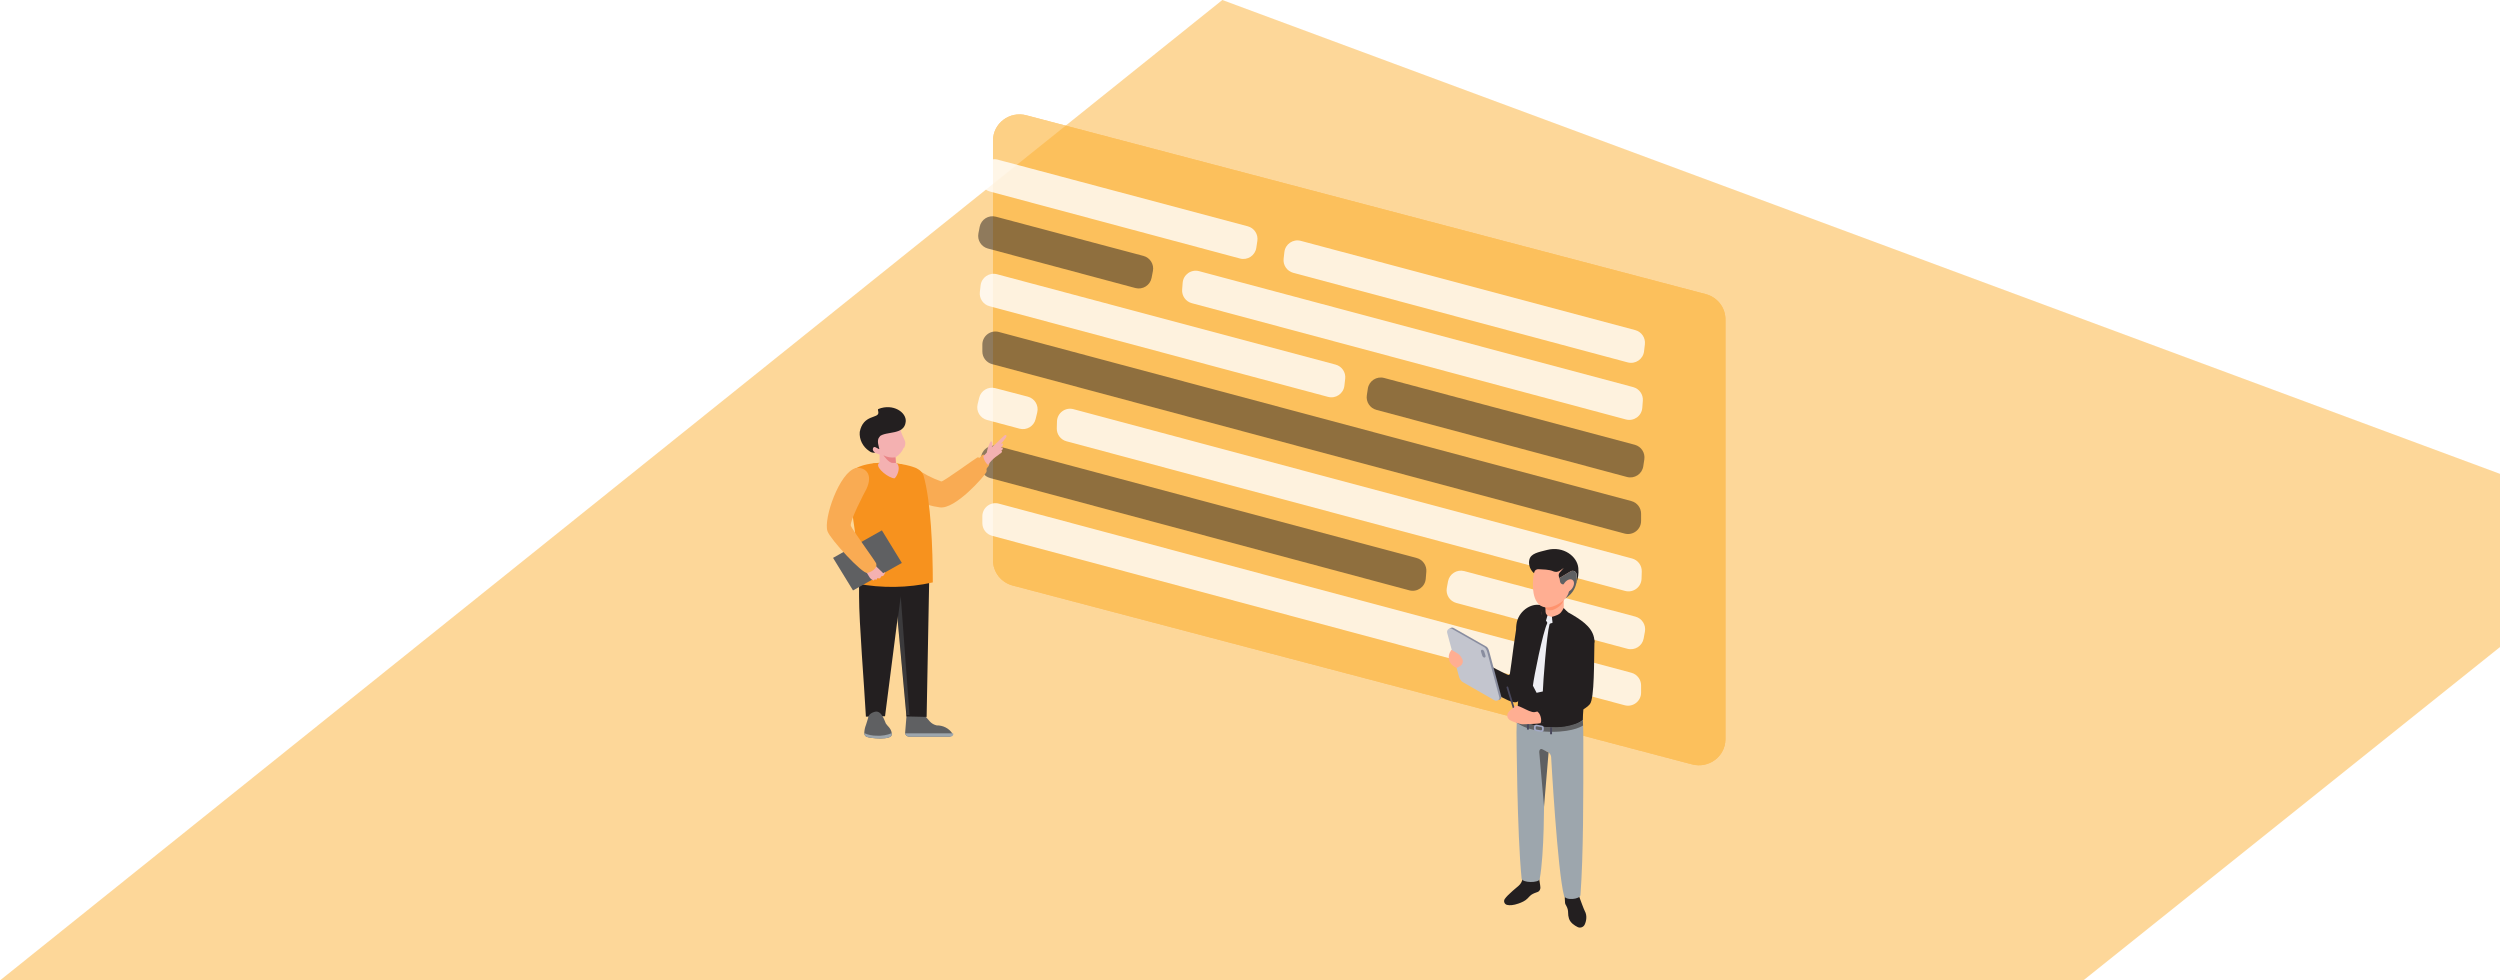 <svg width="765" height="300" viewBox="0 0 765 300" fill="none" xmlns="http://www.w3.org/2000/svg">
<path opacity="0.5" d="M374.032 0L765 145V198L637.5 300H0L374.032 0Z" fill="#FCB034"/>
<g opacity="0.6" filter="url(#filter0_d)">
<path d="M303.857 43.004C303.857 37.747 308.912 33.919 314.063 35.275L521.968 90.004C525.518 90.938 527.988 94.109 527.988 97.733V226.173C527.988 231.43 522.933 235.258 517.782 233.902L309.878 179.173C306.327 178.239 303.857 175.068 303.857 171.444V43.004Z" fill="#FCB034"/>
<path d="M303.857 43.004C303.857 37.747 308.912 33.919 314.063 35.275L521.968 90.004C525.518 90.938 527.988 94.109 527.988 97.733V226.173C527.988 231.43 522.933 235.258 517.782 233.902L309.878 179.173C306.327 178.239 303.857 175.068 303.857 171.444V43.004Z" fill="#FCB034"/>
</g>
<path opacity="0.8" d="M393.03 77.101C393.313 74.68 395.678 73.073 398.034 73.701L500.392 101.019C502.311 101.531 503.564 103.375 503.333 105.348L503.083 107.492C502.799 109.915 500.431 111.522 498.075 110.891L395.728 83.478C393.81 82.965 392.56 81.122 392.79 79.15L393.03 77.101Z" fill="white"/>
<path opacity="0.8" d="M300.302 52.115C300.659 49.758 302.984 48.235 305.287 48.849L381.824 69.25C383.794 69.775 385.054 71.698 384.749 73.714L384.428 75.837C384.071 78.196 381.742 79.72 379.438 79.103L302.915 58.609C300.947 58.082 299.69 56.16 299.995 54.146L300.302 52.115Z" fill="white"/>
<path opacity="0.8" d="M361.896 86.532C362.088 84.037 364.499 82.329 366.917 82.975L499.753 118.458C501.615 118.955 502.857 120.709 502.709 122.63L502.542 124.797C502.35 127.293 499.937 129.001 497.519 128.353L364.69 92.772C362.83 92.274 361.589 90.521 361.737 88.601L361.896 86.532Z" fill="white"/>
<path opacity="0.5" d="M299.782 69.413C300.223 67.139 302.498 65.714 304.736 66.309L349.891 78.308C351.924 78.848 353.191 80.87 352.791 82.935L352.384 85.033C351.942 87.31 349.663 88.735 347.423 88.135L302.284 76.05C300.255 75.507 298.992 73.487 299.392 71.425L299.782 69.413Z" fill="#231F20"/>
<path opacity="0.5" d="M418.556 118.924C418.912 116.567 421.238 115.042 423.541 115.656L500.237 136.1C502.206 136.625 503.466 138.548 503.162 140.563L502.841 142.687C502.484 145.046 500.155 146.57 497.851 145.953L421.169 125.417C419.202 124.89 417.944 122.969 418.249 120.955L418.556 118.924Z" fill="#231F20"/>
<path opacity="0.8" d="M300.067 87.321C300.347 84.896 302.714 83.285 305.072 83.914L408.688 111.569C410.605 112.08 411.857 113.92 411.63 115.891L411.383 118.036C411.103 120.462 408.733 122.074 406.374 121.442L302.77 93.692C300.854 93.179 299.604 91.34 299.831 89.37L300.067 87.321Z" fill="white"/>
<path opacity="0.5" d="M300.598 105.441C300.598 102.812 303.091 100.897 305.631 101.577L499.205 153.332C500.955 153.8 502.172 155.385 502.172 157.196L502.172 159.409C502.172 162.039 499.677 163.953 497.137 163.272L303.563 111.416C301.814 110.947 300.598 109.362 300.598 107.552L300.598 105.441Z" fill="#231F20"/>
<path opacity="0.8" d="M323.437 128.958C323.51 126.376 325.974 124.54 328.468 125.207L499.412 170.899C501.203 171.377 502.43 173.023 502.378 174.876L502.315 177.072C502.242 179.654 499.777 181.491 497.282 180.822L326.341 135.03C324.551 134.551 323.325 132.905 323.378 131.053L323.437 128.958Z" fill="white"/>
<path opacity="0.8" d="M299.637 121.697C300.165 119.524 302.372 118.205 304.535 118.771L314.52 121.38C316.631 121.932 317.911 124.074 317.396 126.194L316.896 128.252C316.366 130.433 314.145 131.752 311.976 131.172L302.005 128.507C299.905 127.946 298.638 125.81 299.151 123.698L299.637 121.697Z" fill="white"/>
<path opacity="0.5" d="M300.202 140.021C300.408 137.537 302.812 135.844 305.22 136.488L433.502 170.75C435.372 171.249 436.617 173.016 436.456 174.945L436.277 177.109C436.071 179.594 433.665 181.287 431.256 180.642L302.982 146.282C301.113 145.781 299.871 144.015 300.03 142.087L300.202 140.021Z" fill="#231F20"/>
<path opacity="0.8" d="M443.098 177.898C443.52 175.605 445.806 174.158 448.06 174.757L500.438 188.689C502.456 189.226 503.722 191.225 503.344 193.279L502.956 195.383C502.534 197.679 500.243 199.127 497.988 198.523L445.626 184.503C443.611 183.963 442.349 181.966 442.727 179.915L443.098 177.898Z" fill="white"/>
<path opacity="0.8" d="M300.598 157.974C300.598 155.345 303.091 153.43 305.631 154.11L499.205 205.865C500.955 206.333 502.172 207.918 502.172 209.729L502.172 211.942C502.172 214.572 499.677 216.486 497.137 215.805L303.563 163.949C301.814 163.48 300.598 161.895 300.598 160.085L300.598 157.974Z" fill="white"/>
<path fill-rule="evenodd" clip-rule="evenodd" d="M290.92 225.414L278.169 225.414C277.878 225.411 277.597 225.308 277.378 225.125C277.159 224.941 277.015 224.688 276.974 224.411L276.974 224.172L277.497 217.749C277.905 217.574 278.331 217.438 278.767 217.343C278.985 217.299 279.187 217.201 279.353 217.058C279.52 216.916 279.644 216.734 279.713 216.531C280.012 215.289 281.88 214.883 282.204 216.101C282.204 216.268 282.204 216.412 282.204 216.555C282.204 216.794 282.204 217.032 282.328 217.247C282.346 217.534 282.346 217.821 282.328 218.107C282.502 218.322 282.652 218.537 282.826 218.728L283.05 219.014C283.225 219.229 283.374 219.444 283.548 219.635L283.773 219.898L284.296 220.495L284.52 220.758C285.073 221.368 285.814 221.795 286.637 221.975C287.572 221.955 288.497 222.164 289.325 222.581C290.153 222.999 290.856 223.612 291.368 224.363C291.402 224.479 291.409 224.601 291.386 224.719C291.364 224.838 291.313 224.95 291.239 225.046C291.164 225.143 291.068 225.222 290.956 225.278C290.845 225.333 290.722 225.363 290.596 225.366" fill="#5F6062"/>
<path d="M290.92 225.412L278.169 225.412C277.878 225.409 277.597 225.307 277.378 225.123C277.159 224.939 277.015 224.686 276.974 224.409L291.692 224.409C291.726 224.525 291.732 224.647 291.71 224.765C291.687 224.884 291.637 224.996 291.563 225.092C291.488 225.189 291.391 225.268 291.28 225.324C291.169 225.379 291.045 225.409 290.92 225.412Z" fill="#9DA6AD"/>
<path fill-rule="evenodd" clip-rule="evenodd" d="M262.877 174.902L262.877 182.448C262.877 190.806 264.421 209.145 264.969 219.293L270.821 219.174L275.528 182.472L283.722 183.618L284.12 173.636C284.12 139.131 265.791 147.155 267.41 166.712C267.584 168.861 261.906 172.419 262.778 174.783" fill="#231F20"/>
<path fill-rule="evenodd" clip-rule="evenodd" d="M284.345 176.821L273.487 176.821L277.372 219.231L283.548 219.374L284.345 176.821Z" fill="#231F20"/>
<path fill-rule="evenodd" clip-rule="evenodd" d="M272.864 224.789C272.864 226.58 266.14 225.959 265.094 225.434C264.903 225.314 264.746 225.152 264.637 224.96C264.529 224.768 264.472 224.553 264.471 224.335C264.491 223.469 264.668 222.612 264.994 221.804C265.418 220.562 265.343 220.586 265.642 219.703C265.642 219.703 265.642 218.318 267.734 217.792C269.826 217.267 270.697 220.729 271.071 221.398C271.444 222.067 272.714 222.855 272.864 224.359L272.864 224.789Z" fill="#5F6062"/>
<path d="M272.864 224.79C272.864 226.581 266.14 225.96 265.094 225.435C264.903 225.316 264.746 225.153 264.637 224.961C264.529 224.769 264.472 224.554 264.471 224.336C265.646 224.87 266.932 225.139 268.232 225.124C269.817 225.216 271.402 224.954 272.864 224.36L272.864 224.79Z" fill="#9DA6AD"/>
<path opacity="0.2" fill-rule="evenodd" clip-rule="evenodd" d="M275.629 182.468L278.318 218.836L277.422 218.764L274.682 189.703L275.629 182.468Z" fill="#9DA6AD"/>
<path fill-rule="evenodd" clip-rule="evenodd" d="M278.542 148.88C280.559 153.082 281.854 154.444 287.607 155.255C292.264 155.924 301.13 145.871 301.802 144.51C302.474 143.149 299.909 139.543 299.087 139.973C298.266 140.403 288.727 147.375 288.055 147.328C285.173 146.329 282.469 144.912 280.036 143.125C279.563 142.814 277.122 146.826 278.542 148.88Z" fill="#F9AB53"/>
<path fill-rule="evenodd" clip-rule="evenodd" d="M259.914 144.977C258.021 147.723 263.675 164.653 262.081 178.551C269.802 180.051 277.769 179.937 285.44 178.217C285.44 167.71 284.843 153.287 282.577 145.431C282.054 144.165 280.983 143.258 278.368 142.565C272.017 140.846 262.554 141.228 259.914 144.953" fill="#F7921E"/>
<path fill-rule="evenodd" clip-rule="evenodd" d="M275.803 142.045C279.314 143.741 280.186 158.211 281.157 178.389C278.168 178.676 275.156 178.676 272.167 178.389C271.793 158.689 268.357 145.197 267.037 141.83C269.957 141.562 272.901 141.634 275.803 142.045Z" fill="#F7921E"/>
<path fill-rule="evenodd" clip-rule="evenodd" d="M276.55 137.009C276.046 138.199 275.178 139.215 274.059 139.922L274.209 141.642L274.483 141.857C275.603 142.836 274.757 145.438 273.761 146.37C271.992 146.37 268.033 143.265 268.78 141.928L269.153 141.474L269.153 139.087C269.004 139.087 267.833 138.561 267.51 138.466C267.245 138.351 267.016 138.171 266.845 137.945C266.675 137.719 266.569 137.454 266.538 137.176C266.538 136.532 267.535 136.651 267.535 136.651C266.14 135.075 264.621 133.809 266.364 132.209C268.164 130.94 270.189 129.994 272.341 129.416L275.33 128.484C275.168 130.171 275.478 131.869 276.226 133.403C276.923 134.955 277.397 135.433 276.649 137.081" fill="#F4B1B1"/>
<path fill-rule="evenodd" clip-rule="evenodd" d="M270.298 139.276C270.298 139.276 271.917 141.664 273.137 141.664C274.357 141.664 273.71 141.664 274.158 141.664L274.009 139.945C272.731 140.136 271.424 139.909 270.298 139.3" fill="#E98385"/>
<path d="M269.861 162.291L275.966 172.256L261.02 180.674L254.916 170.708L269.861 162.291Z" fill="#5F6062"/>
<path fill-rule="evenodd" clip-rule="evenodd" d="M268.307 173.512L270.275 175.399L270.922 175.041C270.778 175.428 270.586 175.797 270.35 176.139C270.141 176.269 269.901 176.343 269.652 176.354C269.652 176.354 269.403 176.856 269.353 176.903C269.304 176.951 268.905 177.118 268.681 176.903C268.457 176.688 268.332 177.333 268.332 177.333C268.109 177.353 267.884 177.353 267.66 177.333C267.436 177.333 267.436 177.644 267.436 177.644C266.912 177.486 266.456 177.167 266.141 176.736C265.742 176.044 265.12 175.089 265.12 175.089C265.747 174.561 266.404 174.067 267.087 173.608C267.483 173.479 267.892 173.391 268.307 173.345" fill="#F4B1B1"/>
<path fill-rule="evenodd" clip-rule="evenodd" d="M265.12 149.661C267.361 144.885 264.572 142.832 261.857 143.238C256.876 144.455 251.896 158.831 253.216 162.556C254.112 165.087 263.924 175.689 265.394 175.307C265.742 175.307 268.756 174.28 268.083 172.346C267.859 171.749 260.612 161.792 260.338 160.884C260.014 159.38 264.373 150.998 265.12 149.661Z" fill="#F9AB53"/>
<path fill-rule="evenodd" clip-rule="evenodd" d="M299.336 140.447C299.315 141.182 299.486 141.91 299.834 142.565C300.182 143.22 300.696 143.781 301.329 144.196C301.329 144.029 302.076 143.241 302.499 142.62C303.421 141.33 301.254 138.584 300.631 139.205L299.336 140.447Z" fill="#F9AB53"/>
<path fill-rule="evenodd" clip-rule="evenodd" d="M301.952 138.488C302.156 137.324 302.542 136.197 303.097 135.145C303.321 134.954 303.396 135.145 303.496 135.145C303.6 135.336 303.651 135.55 303.645 135.765C303.645 136.219 303.645 136.601 303.471 136.84C304.467 136.195 305.961 134.452 307.206 133.401C307.605 132.948 308.252 132.996 307.879 133.807C307.379 134.56 306.804 135.264 306.16 135.909C306.16 135.909 306.883 135.407 306.932 135.909C306.923 136.171 306.807 136.42 306.609 136.601L306.26 137.031C307.082 136.577 307.057 137.652 306.26 138.01C306.932 137.819 306.459 138.631 306.26 138.679C306.061 138.726 304.94 139.706 304.542 139.92C303.679 140.595 302.938 141.402 302.35 142.308C301.548 141.61 301.027 140.663 300.881 139.634L301.952 138.488Z" fill="#F4B1B1"/>
<path fill-rule="evenodd" clip-rule="evenodd" d="M269.278 133.565C268.556 134.162 268.481 135.165 268.929 136.812C269.054 137.29 269.278 137.672 268.531 137.194C268.182 136.98 267.634 136.669 267.385 136.812C267.288 136.9 267.21 137.005 267.157 137.122C267.104 137.239 267.077 137.365 267.077 137.493C267.077 137.621 267.104 137.747 267.157 137.864C267.21 137.981 267.288 138.086 267.385 138.174L267.809 138.508C267.482 138.56 267.147 138.542 266.828 138.455C266.51 138.369 266.215 138.215 265.966 138.006C264.997 137.361 264.22 136.483 263.713 135.461C263.207 134.439 262.987 133.308 263.077 132.18C264.123 126.735 268.879 128.12 268.78 126.258C268.78 125.709 268.481 125.327 268.78 125.159C273.263 123.345 277.471 126.186 277.147 129.052C276.724 133.254 271.171 131.822 269.128 133.565" fill="#231F20"/>
<path d="M452.015 201.649C452.015 201.649 451.21 202.042 450.104 203.873C449.326 205.155 449.335 206.55 449.335 206.55L451.263 206.541L452.899 202.731L452.015 201.649Z" fill="#A3AAC6"/>
<path d="M453.863 202.643C456.198 203.89 460.064 205.931 461.417 206.515C461.674 206.629 461.966 206.472 462.019 206.201C462.505 203.463 463.77 191.848 464.487 190.234C464.85 189.415 470.705 192.397 470.705 192.397C471.042 192.772 471.21 193.252 471.165 193.757C471.13 194.254 471.51 194.882 471.174 195.153C469.856 201.702 466.849 214.337 463.885 214.887C461.754 215.288 454.509 210.308 451.112 207.858C452.289 206.934 453.81 204.309 453.863 202.643Z" fill="#231F20"/>
<path d="M452.014 201.649C452.014 201.649 452.775 202.059 453.872 202.643C453.819 204.309 452.298 206.934 451.121 207.858C450.033 207.073 449.334 206.541 449.334 206.541C450.511 206.201 452.722 202.87 452.014 201.649Z" fill="#A3AAC6"/>
<path d="M444.85 192.179L454.792 197.838C455.376 198.17 455.606 198.998 455.73 199.443C456.676 202.879 459.41 213.212 459.41 213.212C459.578 213.936 458.569 214.451 457.906 214.067L447.954 208.355C447.379 208.024 447.017 207.413 447.017 206.751L443.337 193.025C443.346 192.275 444.186 191.795 444.85 192.179Z" fill="#898D9F"/>
<path d="M444.257 192.406L454.2 198.065C454.783 198.397 455.013 199.225 455.137 199.67C456.084 203.105 458.817 213.439 458.817 213.439C458.976 214.172 457.977 214.677 457.313 214.294L447.663 208.756C446.893 208.311 446.557 207.431 446.433 206.986C445.495 203.559 443.779 197.184 442.842 193.679C442.576 192.702 443.585 192.022 444.257 192.406Z" fill="#C3C5CE"/>
<path d="M453.784 198.876C453.439 198.676 453.059 198.963 453.165 199.312L453.581 200.655C453.651 200.873 453.802 201.056 454.005 201.17C454.324 201.344 454.686 201.047 454.589 200.707L454.182 199.373C454.111 199.173 453.97 198.99 453.784 198.876Z" fill="#898D9F"/>
<path d="M444.159 198.85L446.141 200.027C446.521 200.271 446.84 200.603 447.07 200.995L447.406 201.58C447.848 202.364 447.583 203.35 446.795 203.803L445.69 204.44L444.841 203.89C443.231 202.844 442.824 200.69 443.956 199.147L444.159 198.85Z" fill="#FFAE92"/>
<path d="M483.434 274.9C482.841 273.016 481.347 271.804 480.099 272.188C478.843 272.571 478.684 274.307 478.905 276.286C478.949 276.652 479.162 276.966 479.33 277.272C479.684 277.899 479.852 278.614 479.843 279.338C479.834 279.896 479.922 280.489 480.108 281.082C480.515 282.364 481.807 283.219 482.762 283.681C483.558 284.073 484.531 283.725 484.911 282.931C485.442 281.815 485.708 280.141 484.956 278.806C484.655 278.248 483.549 275.248 483.434 274.9Z" fill="#231F20"/>
<path d="M468.503 273.862C468.193 274.08 467.76 274.594 467.441 274.917C466.698 275.685 465.672 276.129 464.619 276.495C463.169 277.001 461.992 277.106 461.152 276.897C460.338 276.687 459.993 275.746 460.471 275.065C460.931 274.411 461.789 273.539 462.939 272.545C463.593 271.978 464.204 271.464 464.69 271.054C465.38 270.47 465.822 269.65 465.911 268.752C465.955 268.264 466.017 267.819 466.097 267.793C467.875 267.13 470.396 267.496 470.856 268.342C470.856 268.342 471.36 270.941 471.36 271.586C471.36 271.996 471.236 272.676 470.466 272.964C469.989 273.147 469.219 273.356 468.503 273.862Z" fill="#231F20"/>
<path d="M484.496 227.069C484.505 243.603 484.54 261.531 483.62 273.879C483.523 275.222 479.012 275.667 478.596 274.106C476.588 266.633 474.642 231.595 474.642 231.595C474.58 230.984 474.208 230.435 473.66 230.147L473.288 229.955C472.271 229.423 472.103 230.121 472.103 231.263L472.492 244.108C472.492 244.108 472.581 261.453 471.139 269.005C470.909 270.217 465.752 270.217 465.61 268.813C464.213 254.983 464.045 223.999 464.045 223.999L464.23 217.433C464.221 217.189 465.725 217.128 467.91 217.171C470.537 217.224 474.164 217.415 477.313 217.607C481.064 217.843 484.151 218.078 484.151 218.078C484.399 220.502 484.496 222.229 484.496 227.069Z" fill="#9DA6AD"/>
<path d="M473.863 230.261L471.926 229.266C471.431 229.014 470.838 229.389 471.05 230.618L472.474 246.838L473.863 230.261Z" fill="#5F6062"/>
<path d="M484.239 203.96L484.549 214.677L484.398 218.68L484.337 220.319C482.382 222.055 478.366 223.171 472.669 222.499C468.804 222.037 465.345 220.886 464.151 219.927L464.655 212.916C464.717 212.175 464.823 211.442 464.929 210.701C465.177 208.87 465.221 206.995 465.071 205.146L463.974 191.935C463.974 187.697 467.76 184.767 470.882 185.081C471.563 185.15 472.236 185.316 472.899 185.586C473.147 185.682 475.049 184.662 475.305 184.775L477.623 186.101L480.365 187.671C480.436 187.714 480.515 187.758 480.586 187.793C480.86 187.941 481.117 188.098 481.373 188.255C484.69 190.243 487.901 192.571 487.901 196.443L484.239 203.96Z" fill="#231F20"/>
<path d="M467.247 221.305C467.441 221.375 467.645 221.436 467.848 221.505C469.741 222.063 472.023 222.447 474.314 222.552C474.518 222.56 474.721 222.56 474.916 222.569C475.712 222.587 476.517 222.569 477.286 222.508C477.782 222.465 478.251 222.421 478.702 222.351C480.648 222.072 483.868 221.069 484.328 220.311L484.416 221.994C484.416 221.994 481.833 223.938 474.916 223.938C474.712 223.938 474.518 223.93 474.314 223.93C472.2 223.895 469.927 223.607 467.848 222.953C467.645 222.883 467.441 222.813 467.247 222.744C466.061 222.316 464.955 221.758 463.991 221.034L463.947 219.596C464.655 220.241 465.814 220.825 467.247 221.305Z" fill="#5F6062"/>
<path d="M471.678 223.973C471.846 223.973 472.014 223.921 472.147 223.808C472.297 223.677 472.386 223.494 472.395 223.293L472.412 222.735C472.421 222.386 472.156 222.081 471.802 222.029C471.271 221.959 470.749 221.863 470.254 221.758C470.042 221.715 469.829 221.758 469.661 221.889C469.493 222.02 469.396 222.212 469.396 222.412L469.378 222.97C469.37 223.302 469.6 223.598 469.927 223.668C470.466 223.781 471.032 223.877 471.607 223.956C471.634 223.973 471.652 223.973 471.678 223.973ZM470.236 222.229C470.254 222.229 470.272 222.229 470.289 222.238C470.714 222.325 471.147 222.404 471.599 222.465C471.749 222.482 471.855 222.604 471.846 222.752L471.837 223.215C471.837 223.293 471.802 223.372 471.74 223.424C471.678 223.476 471.599 223.494 471.519 223.485C471.05 223.424 470.59 223.345 470.148 223.249C470.015 223.223 469.918 223.101 469.927 222.962L469.936 222.5C469.936 222.412 469.98 222.343 470.042 222.29C470.104 222.247 470.174 222.229 470.236 222.229Z" fill="#A3AAC6"/>
<path d="M474.323 222.552V224.68H474.925V222.569C474.73 222.56 474.518 222.552 474.323 222.552Z" fill="#48475B"/>
<path d="M467.247 221.305V223.249H467.849V221.497C467.654 221.436 467.442 221.375 467.247 221.305Z" fill="#48475B"/>
<path d="M484.549 214.669L484.407 218.436C481.117 219.587 474.624 222.037 470.599 221.392L472.191 218.061L484.549 214.669Z" fill="#231F20"/>
<path d="M478.534 186.703L478.507 186.607V178.497H472.899V186.258C472.899 186.258 472.554 186.363 472.386 186.432C471.281 186.886 471.944 189.162 472.377 189.493C473.076 190.025 475.456 189.284 477.499 188.673C478.339 188.429 478.808 187.54 478.534 186.703Z" fill="#FFAE92"/>
<path d="M476.933 178.558C475.509 180.232 475.199 182.29 476.243 183.153C477.287 184.017 479.021 183.502 480.71 181.688C482.232 180.058 482.444 178.026 482.444 178.026C482.444 178.026 478.357 176.884 476.933 178.558Z" fill="#5F6062"/>
<path d="M477.561 214.302C478.551 214.18 480.099 215.349 480.975 215.026L482.107 212.14L481.223 198.571L479.206 209.576L477.552 214.294C477.552 214.294 477.552 214.302 477.561 214.302Z" fill="#231F20"/>
<path d="M464.372 220.782C464.398 220.782 464.425 220.782 464.451 220.773C464.593 220.729 464.673 220.581 464.637 220.441L461.515 210.239C461.47 210.099 461.32 210.021 461.179 210.056C461.037 210.099 460.957 210.247 460.993 210.387L464.115 220.59C464.142 220.703 464.257 220.782 464.372 220.782Z" fill="#48475B"/>
<path d="M471.396 221.296C474.545 220.066 483.337 217.163 485.956 215.009C487.159 214.023 487.247 195.815 487.247 195.815C487.291 195.362 486.946 194.961 486.486 194.926L483.001 194.69C482.541 194.656 482.143 195.004 482.126 195.458C482.037 197.306 481.772 209.027 481.71 211.154C481.692 211.651 481.365 212.079 480.887 212.227C478.667 212.898 474.005 216.578 470.334 217.747C469.998 217.851 469.795 217.886 469.6 217.913C467.796 218.174 463.735 214.695 463.355 216.448C463.355 216.448 459.755 218.34 461.904 220.293C462.276 220.625 465.124 221.654 465.991 221.636C467.751 221.584 470.98 221.462 471.396 221.296Z" fill="#FFAE92"/>
<path d="M470.342 217.747C471.298 218.043 471.961 220.485 471.395 221.296C471.395 221.296 483.584 219.064 486.503 215.471C487.928 213.727 487.751 202.094 487.892 196.548C487.945 194.725 486.415 193.243 484.566 193.321C482.921 193.391 481.594 194.682 481.514 196.304C481.32 199.949 481.019 209.698 480.975 211.137C480.975 211.329 480.842 211.451 480.674 211.538C479.949 211.93 470.342 217.747 470.342 217.747Z" fill="#231F20"/>
<path d="M470.201 212L469.069 209.829C469.325 207.291 472.147 193.365 473.421 190.793C473.501 190.636 473.474 190.452 473.368 190.322L472.784 189.563L473.527 188.351C474.191 188.63 474.686 188.726 474.898 188.761L475.394 190.505L474.456 190.766C474.306 190.81 474.182 190.923 474.146 191.072C473.288 194.185 472.183 208.809 472.103 211.59C471.086 211.8 471.218 211.774 470.201 212Z" fill="#EEEEF3"/>
<path d="M475.155 191.324L474.898 188.752C474.898 188.752 476.473 188.36 477.225 187.801C477.977 187.243 478.472 186.057 478.472 186.057L479.71 187.287C479.18 189.964 475.155 191.324 475.155 191.324Z" fill="#231F20"/>
<path d="M472.837 190.731L473.527 188.342L473.262 188.037C473.032 187.775 472.952 187.461 472.935 187.121L472.89 185.517L472.634 185.499C472.545 185.586 472.43 185.743 472.307 185.909C471.829 186.581 471.581 187.4 471.687 188.22C471.891 189.755 472.837 190.731 472.837 190.731Z" fill="#231F20"/>
<path d="M472.89 179.569V185.935C472.89 186.598 474.261 187.017 475.376 186.572C477.083 185.883 478.498 184.557 478.498 183.136V179.569H472.89Z" fill="#FF936E"/>
<path d="M469.29 181.575C470.157 186.092 473.191 186.554 476.066 185.229C478.003 184.339 479.666 182.962 480.108 180.973C480.391 179.683 481.4 178.462 481.488 177.398C481.824 173.3 479.233 170.588 475.783 170.308C467.919 169.681 468.989 180.014 469.29 181.575Z" fill="#FFAE92"/>
<path d="M482.966 173.814C482.656 170.3 478.463 166.995 473.395 168.285C470.723 168.966 468.379 169.358 467.972 171.32C467.441 173.893 469.414 175.401 469.414 175.401L469.494 175.07C469.626 174.477 470.21 174.119 470.829 174.172C472.121 174.285 473.952 174.198 475.358 174.834C476.013 175.131 476.782 175.017 477.366 174.599L478.516 173.77L477.295 175.157C476.95 175.549 476.871 176.099 477.065 176.578C477.11 176.674 477.136 176.788 477.163 176.901L480.595 174.843C481.409 174.355 482.444 174.93 482.444 175.872V178.035C482.868 177.049 483.134 175.689 482.966 173.814Z" fill="#231F20"/>
<path d="M480.595 174.834L477.162 176.892C477.251 177.189 477.331 177.511 477.357 177.878C477.419 178.54 478.074 178.985 478.71 178.785C479.1 178.663 479.471 178.488 479.648 178.261C480.082 177.712 480.78 177.607 480.851 178.008C481.046 179.081 481.028 179.639 480.94 179.927C481.426 179.569 482.01 178.976 482.435 178.008V175.846C482.443 174.922 481.408 174.346 480.595 174.834Z" fill="#5F6062"/>
<path d="M478.711 178.418C478.003 179.404 477.95 180.581 478.605 181.034C479.259 181.488 480.356 181.061 481.073 180.066C481.78 179.081 481.833 177.904 481.179 177.45C480.524 176.997 479.418 177.424 478.711 178.418Z" fill="#FFAE92"/>
<defs>
<filter id="filter0_d" x="299.857" y="31" width="232.131" height="207.177" filterUnits="userSpaceOnUse" color-interpolation-filters="sRGB">
<feFlood flood-opacity="0" result="BackgroundImageFix"/>
<feColorMatrix in="SourceAlpha" type="matrix" values="0 0 0 0 0 0 0 0 0 0 0 0 0 0 0 0 0 0 127 0"/>
<feOffset/>
<feGaussianBlur stdDeviation="2"/>
<feColorMatrix type="matrix" values="0 0 0 0 0 0 0 0 0 0 0 0 0 0 0 0 0 0 0.25 0"/>
<feBlend mode="normal" in2="BackgroundImageFix" result="effect1_dropShadow"/>
<feBlend mode="normal" in="SourceGraphic" in2="effect1_dropShadow" result="shape"/>
</filter>
</defs>
</svg>
